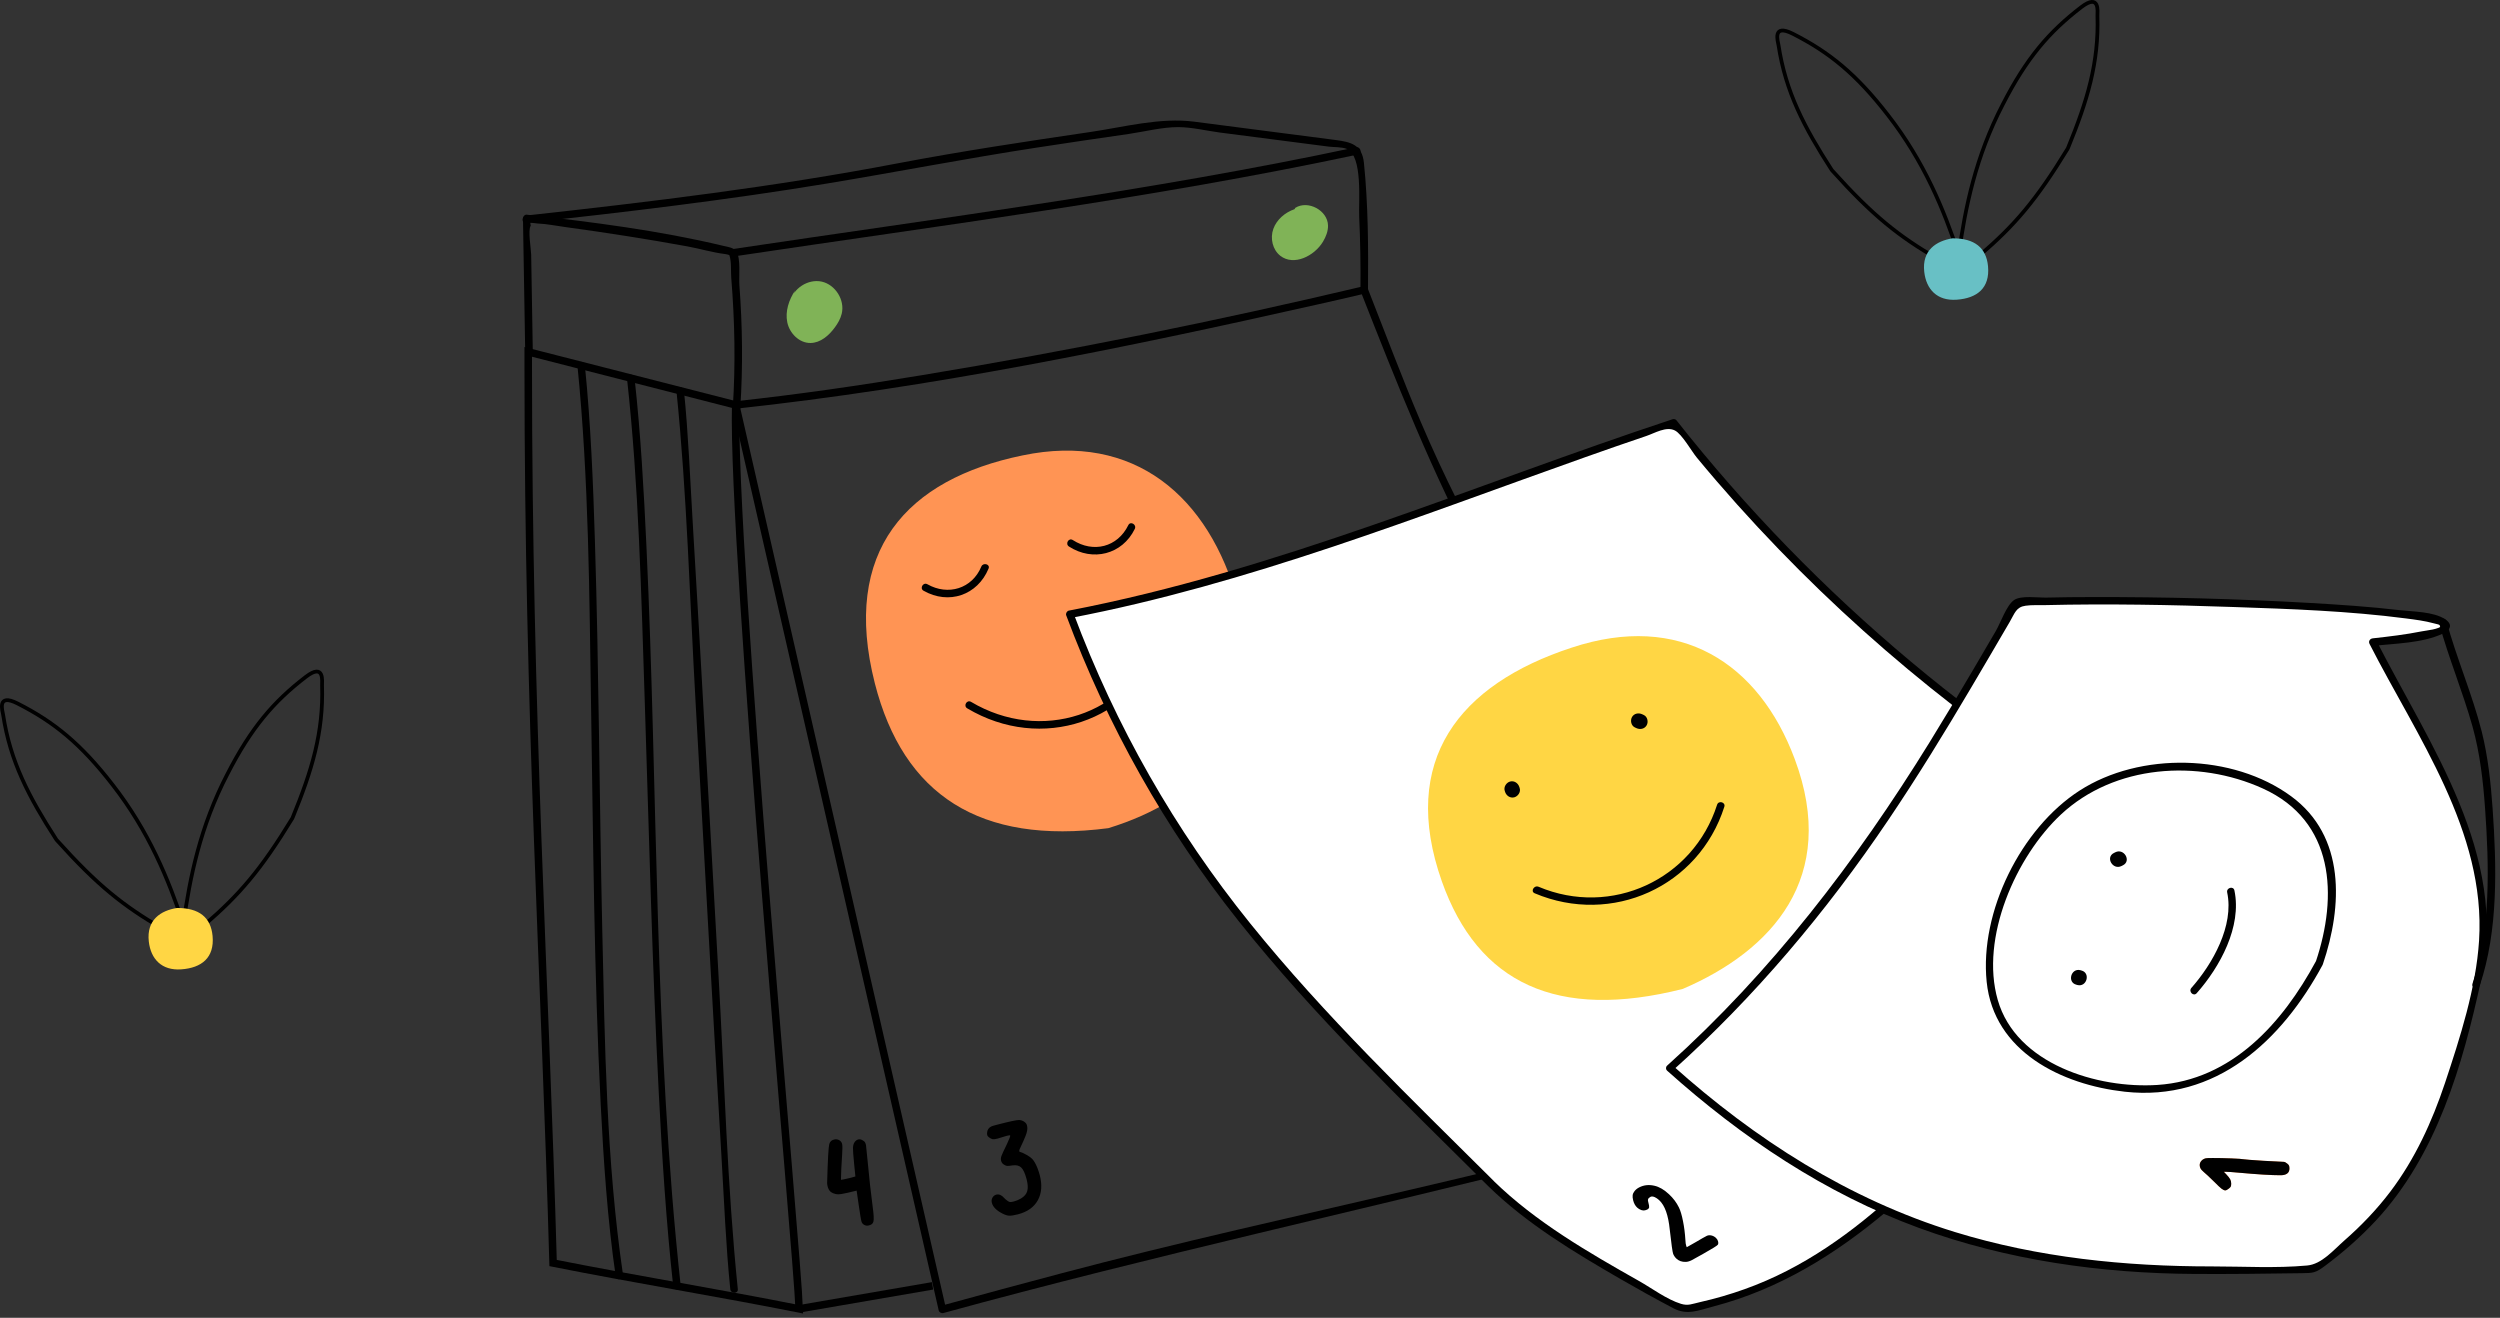 <svg width="332" height="175" viewBox="0 0 332 175" fill="none" xmlns="http://www.w3.org/2000/svg">
<rect x="0" y="0" width="332" height="175" fill="#333333" stroke="none"/>
<g clip-path="url(#clip0)">
<path d="M147.19 109.98C130.15 112.2 119.97 105.59 116.18 90.75C111.69 73.13 120.44 63.63 135.79 60.48C150.61 57.37 160.58 65.91 164.4 79.92C169.12 97.25 159.39 106.24 147.19 109.98Z" fill="#FF9454"/>
<path d="M128.45 94.07C138.27 99.91 150.36 95.94 154.55 85.28C154.79 84.68 153.82 84.42 153.59 85.01C149.64 95.08 138.18 98.69 128.96 93.21C128.4 92.87 127.89 93.74 128.45 94.07Z" fill="black"/>
<path d="M122.65 78.45C125.99 80.35 129.81 79.05 131.28 75.51C131.53 74.92 130.56 74.66 130.32 75.24C129.1 78.19 125.89 79.14 123.16 77.59C122.59 77.27 122.09 78.14 122.65 78.45Z" fill="black"/>
<path d="M141.96 72.58C145.11 74.61 149.03 73.65 150.7 70.24C150.98 69.66 150.12 69.16 149.84 69.74C148.41 72.67 145.19 73.47 142.47 71.72C141.92 71.36 141.42 72.23 141.96 72.58Z" fill="black"/>
<path d="M97.7 54.28C123.63 51.48 149.34 46.21 174.76 40.48C176.94 39.99 179.12 39.5 181.29 38.98C181.08 38.86 180.88 38.75 180.67 38.63C185.46 50.81 190.22 62.91 196.43 74.46C203.73 88.04 212.19 100.95 219.38 114.59C224.78 124.85 229.53 135.43 233.76 146.22C233.88 146.01 233.99 145.81 234.11 145.6C203.57 155.28 171.85 160.91 140.9 169.11C135.59 170.52 130.29 171.94 125 173.4C125.21 173.52 125.41 173.63 125.62 173.75C122.52 160.2 119.43 146.65 116.33 133.1C111.4 111.53 106.48 89.96 101.55 68.39C100.43 63.47 99.3 58.56 98.18 53.64C98.04 53.01 97.07 53.28 97.22 53.91C100.32 67.46 103.41 81.01 106.51 94.56C111.44 116.13 116.36 137.7 121.29 159.27C122.41 164.19 123.54 169.1 124.66 174.02C124.72 174.28 125.02 174.44 125.28 174.37C153.05 166.75 181.16 160.65 209.07 153.6C217.56 151.45 226.04 149.22 234.39 146.58C234.63 146.5 234.84 146.22 234.74 145.96C228.05 128.9 219.88 112.65 210.58 96.88C202.71 83.54 194.75 70.31 188.68 56.03C186.2 50.2 183.98 44.27 181.66 38.37C181.56 38.11 181.33 37.95 181.04 38.02C161.65 42.62 142.06 46.58 122.39 49.83C114.19 51.19 105.97 52.39 97.71 53.28C97.07 53.35 97.06 54.35 97.7 54.28Z" fill="black"/>
<path d="M76.68 48.53C78.21 63.69 78.26 79.01 78.5 94.23C78.78 111.7 78.89 129.18 79.77 146.63C80.16 154.28 80.67 161.94 81.77 169.53C81.86 170.16 82.83 169.89 82.73 169.26C80.52 154.15 80.32 138.7 79.98 123.45C79.6 106.3 79.54 89.15 79.01 72.01C78.77 64.17 78.46 56.32 77.67 48.52C77.62 47.89 76.62 47.89 76.68 48.53Z" fill="black"/>
<path d="M83.26 50.21C84.84 64.52 85.16 78.99 85.63 93.37C86.19 110.66 86.6 127.96 87.49 145.25C87.93 153.78 88.47 162.3 89.4 170.79C89.47 171.42 90.47 171.43 90.4 170.79C86.85 138.22 87.38 105.29 85.85 72.6C85.5 65.13 85.09 57.66 84.27 50.22C84.19 49.58 83.19 49.57 83.26 50.21Z" fill="black"/>
<path d="M89.83 51.89C91.24 65.71 91.6 79.7 92.39 93.57C93.53 113.63 94.62 133.7 95.82 153.75C96.17 159.56 96.39 165.41 96.98 171.2C97.04 171.83 98.05 171.84 97.98 171.2C96.57 157.38 96.21 143.39 95.42 129.52C94.28 109.46 93.19 89.39 91.99 69.34C91.64 63.53 91.42 57.68 90.83 51.89C90.77 51.26 89.77 51.25 89.83 51.89Z" fill="black"/>
<path d="M198.02 157.2C205.58 164.72 223.56 173.88 223.56 173.88C239.71 170.87 249.05 162.25 260.51 150.48C271.65 139.04 281.73 126.58 290.61 113.31C264.18 99.3 240.74 79.69 222.27 56.16C196.97 64.49 169.29 76.44 142.08 81.58C154.37 114.75 172.94 132.24 198.02 157.2Z" fill="white"/>
<path d="M197.67 157.55C202.77 162.53 209.07 166.31 215.21 169.86C217.53 171.2 219.87 172.5 222.23 173.74C224.07 174.71 225.54 174.02 227.6 173.48C244.89 168.96 257.56 154.95 269.02 142.05C277 133.06 284.34 123.53 291.04 113.55C291.19 113.33 291.09 112.99 290.86 112.87C264.44 98.8 241.15 79.31 222.62 55.8C222.52 55.67 222.29 55.62 222.13 55.67C195.52 64.46 169.59 75.79 141.94 81.09C141.69 81.14 141.5 81.47 141.59 81.71C147.07 96.39 154.7 109.99 164.45 122.27C174.5 134.93 186.22 146.17 197.67 157.55C198.13 158 198.83 157.3 198.38 156.84C187.27 145.79 175.91 134.88 166.06 122.67C156.02 110.23 148.16 96.41 142.56 81.44C142.44 81.65 142.33 81.85 142.21 82.06C165.73 77.56 188.07 68.67 210.56 60.7C213.24 59.75 215.93 58.81 218.63 57.9C219.76 57.52 221.27 56.58 222.43 57.17C223.37 57.65 224.65 59.94 225.33 60.76C228.8 64.96 232.44 69.03 236.23 72.95C243.44 80.42 251.2 87.37 259.41 93.74C269.14 101.28 279.5 107.96 290.36 113.75C290.3 113.52 290.24 113.29 290.18 113.07C279.25 129.36 266.54 144.77 252.1 158.08C246.1 163.62 239.44 168.44 231.69 171.2C229.77 171.89 227.8 172.46 225.81 172.91C224.7 173.16 224.19 173.44 223.24 173.15C221.35 172.57 219.39 171.09 217.67 170.12C210.94 166.32 203.94 162.28 198.38 156.85C197.91 156.4 197.2 157.1 197.67 157.55Z" fill="black"/>
<path d="M223.47 131.33C206.8 135.55 196.28 130.59 191.48 117.05C185.8 100.97 193.78 90.9 208.71 86.01C223.12 81.23 233.58 88.04 238.34 100.8C244.23 116.57 235.26 126.27 223.47 131.33Z" fill="#FFD644"/>
<path d="M203.81 118.63C214.06 122.96 225.6 117.76 228.99 107.14C229.19 106.53 228.22 106.26 228.03 106.87C224.85 116.82 213.97 121.84 204.32 117.76C203.72 117.52 203.21 118.38 203.81 118.63Z" fill="black"/>
<path d="M199.83 105.02C199.85 105.07 199.87 105.12 199.88 105.18C200.06 105.69 200.56 106.03 201.11 105.88C201.6 105.74 201.99 105.16 201.81 104.65C201.79 104.6 201.77 104.55 201.76 104.49C201.58 103.98 201.08 103.64 200.53 103.79C200.04 103.93 199.66 104.51 199.83 105.02Z" fill="black"/>
<path d="M217.09 96.59C217.16 96.62 217.23 96.66 217.3 96.69C217.79 96.92 218.38 96.82 218.67 96.33C218.93 95.89 218.8 95.2 218.31 94.96C218.24 94.93 218.17 94.89 218.1 94.86C217.61 94.63 217.02 94.73 216.73 95.22C216.48 95.66 216.6 96.35 217.09 96.59Z" fill="black"/>
<path d="M106.14 173.81L123.84 170.76" stroke="black" stroke-miterlimit="10"/>
<path d="M97.7 53.78L70.15 46.73V48.81C70.15 95.08 72.4 130.03 73.45 167.73C83.62 169.76 95.96 171.79 106.13 173.82C105.92 166.51 97.23 73.57 97.7 53.78Z" stroke="black" stroke-miterlimit="10"/>
<path d="M70.75 46.35C70.68 42.18 70.61 38.01 70.54 33.83C70.53 33.11 70.08 30.53 70.48 29.98C70.46 29.84 70.44 29.71 70.42 29.57C70.74 29.61 71.07 29.64 71.39 29.68C72.63 29.73 73.9 30 75.12 30.16C80.52 30.9 85.92 31.74 91.28 32.72C92.94 33.02 94.64 33.54 96.31 33.74C96.49 33.76 96.79 33.83 96.95 33.93C97.25 34.11 96.63 33.24 96.85 33.86C97.16 34.72 97.04 35.99 97.11 36.9C97.58 42.68 97.69 48.4 97.31 54.2C97.27 54.84 98.27 54.84 98.31 54.2C98.67 48.72 98.6 43.32 98.19 37.85C98.11 36.76 98.39 34.35 97.81 33.43C97.45 32.86 96.67 32.8 96.06 32.65C87.55 30.61 78.64 29.48 69.95 28.51C69.68 28.48 69.45 28.76 69.45 29.01C69.55 34.79 69.64 40.56 69.74 46.34C69.77 46.99 70.77 46.99 70.75 46.35Z" fill="black"/>
<path d="M69.87 29.62C83.21 28.15 96.54 26.57 109.78 24.38C119.1 22.84 128.36 21.03 137.7 19.6C141.76 18.98 145.82 18.37 149.89 17.79C152.01 17.48 154.32 16.88 156.47 16.88C158.28 16.89 160.2 17.36 161.99 17.6C165.34 18.03 168.69 18.47 172.04 18.9C173.51 19.09 174.98 19.28 176.45 19.47C177.14 19.56 178.2 19.5 178.86 19.78C181 20.69 180.41 26.8 180.5 28.75C180.65 32 180.7 35.25 180.67 38.5C180.66 39.14 181.66 39.14 181.67 38.5C181.72 32.92 181.7 27.19 181.13 21.63C180.88 19.21 179.41 18.86 177.35 18.59C171.1 17.78 164.86 16.97 158.61 16.16C154.06 15.57 149.29 16.87 144.79 17.53C136.23 18.79 127.66 20.08 119.16 21.7C102.86 24.82 86.38 26.81 69.89 28.62C69.24 28.69 69.23 29.69 69.87 29.62Z" fill="black"/>
<path d="M97.47 34.05C125.14 29.9 152.94 26.36 180.33 20.52C180.96 20.39 180.69 19.42 180.06 19.56C152.67 25.4 124.88 28.94 97.2 33.09C96.57 33.18 96.84 34.14 97.47 34.05Z" fill="black"/>
<path d="M105.6 38.56C104.77 39.8 104.25 41.34 104.55 42.8C104.85 44.27 106.15 45.57 107.64 45.55C108.96 45.53 110.08 44.56 110.86 43.49C111.27 42.94 111.62 42.33 111.78 41.66C112.22 39.85 110.95 37.81 109.13 37.4C107.31 37 105.29 38.31 104.93 40.13" fill="#80B357"/>
<path d="M171.91 27.78C170.66 28.21 169.55 29.15 169.1 30.39C168.65 31.63 168.99 33.17 170.04 33.98C171.82 35.35 174.53 34.02 175.69 32.1C176.08 31.45 176.38 30.7 176.36 29.94C176.32 27.95 173.71 26.54 172.02 27.6" fill="#80B357"/>
<path d="M221.76 141.84C243.83 122.14 255.64 100.8 267.84 79.99C287.47 79.04 348.47 81.5 315.11 85.27C322.94 100.74 332.95 113.92 328.82 130.76C324.68 147.6 321.41 158.47 307.3 168.55C307.3 168.55 290.99 168.85 285.69 168.55C259.96 167.1 240.91 159.08 221.76 141.84Z" fill="white"/>
<path d="M222.11 142.19C233.07 132.35 242.54 121.09 250.77 108.89C254.63 103.17 258.24 97.29 261.75 91.35C263.48 88.44 265.18 85.51 266.89 82.59C267.56 81.45 267.73 80.61 269 80.44C269.84 80.32 270.73 80.38 271.58 80.36C279.91 80.16 288.26 80.32 296.58 80.61C304.22 80.87 311.94 81.14 319.53 82.13C320.76 82.29 322.02 82.45 323.22 82.78C323.55 82.87 323.97 82.93 324.26 83.13C324.54 83.32 324.43 82.96 324.37 83.03C323.92 83.59 322.27 83.71 321.63 83.84C319.48 84.27 317.29 84.53 315.11 84.77C314.73 84.81 314.49 85.16 314.68 85.52C320.95 97.82 330.13 110.43 329.22 124.91C328.82 131.23 326.69 137.82 324.7 143.81C322.98 148.96 320.71 153.93 317.42 158.27C315.63 160.63 313.57 162.78 311.35 164.72C309.88 166.01 308.33 167.89 306.38 168.06C302.23 168.44 297.91 168.18 293.75 168.18C282.2 168.18 270.68 167.02 259.6 163.61C245.48 159.26 233.07 151.3 222.12 141.49C221.64 141.06 220.93 141.77 221.41 142.2C231.28 151.04 242.34 158.48 254.84 163.07C266.53 167.36 279.03 169.11 291.45 169.18C296.19 169.21 300.93 169.15 305.66 169.08C307.2 169.06 307.49 169.06 308.81 168.07C311.21 166.27 313.47 164.29 315.51 162.1C323.62 153.37 327.04 141.44 329.51 130.05C333.11 113.45 322.71 99.05 315.56 85.03C315.42 85.28 315.27 85.53 315.13 85.78C318.02 85.45 321.66 85.42 324.35 84.17C325.37 83.7 325.81 82.98 324.74 82.25C323.19 81.2 320.37 81.23 318.59 81.02C314.66 80.56 310.7 80.3 306.74 80.07C297.11 79.52 287.46 79.27 277.81 79.29C275.8 79.29 273.8 79.31 271.79 79.36C270.66 79.39 268.4 79.04 267.46 79.69C266.46 80.39 265.67 82.72 265.06 83.77C264.07 85.46 263.09 87.14 262.1 88.83C260.17 92.11 258.22 95.38 256.22 98.62C246.47 114.4 235.26 129.06 221.42 141.49C220.93 141.91 221.64 142.62 222.11 142.19Z" fill="black"/>
<path d="M323.91 82.76C325.18 87.4 327.05 91.85 328.35 96.48C329.34 100.03 329.76 103.73 330.02 107.4C330.55 114.93 330.8 123.38 328.35 130.62C328.14 131.23 329.11 131.49 329.31 130.89C331.79 123.55 331.55 115.02 331.02 107.4C330.78 103.97 330.41 100.49 329.57 97.14C328.31 92.17 326.24 87.44 324.89 82.5C324.7 81.88 323.74 82.14 323.91 82.76Z" fill="black"/>
<path d="M307.56 127.64C303.14 135.84 296.4 143.43 286.51 144.08C278.55 144.6 267.74 141.32 265.3 132.79C262.93 124.54 267.72 113.74 273.7 108.16C280.79 101.55 291.86 100.79 300.5 104.71C310.03 109.03 310.5 118.95 307.52 127.77C307.31 128.38 308.28 128.64 308.48 128.04C311.09 120.34 311.52 111.05 304.26 105.74C296.51 100.06 284.19 99.82 276.17 104.99C268.38 110.01 262.88 121.09 263.83 130.39C264.78 139.66 273.79 144.05 282.17 144.98C294.31 146.33 303.01 138.21 308.43 128.16C308.73 127.58 307.86 127.07 307.56 127.64Z" fill="black"/>
<path d="M291.72 131.9C294.81 128.41 297.74 123.06 296.73 118.25C296.6 117.62 295.63 117.89 295.77 118.52C296.7 122.93 293.84 128 291.02 131.19C290.59 131.67 291.29 132.38 291.72 131.9Z" fill="black"/>
<path d="M275.74 130.77C275.79 130.78 275.84 130.79 275.88 130.81C277.13 131.13 277.66 129.2 276.41 128.88C276.36 128.87 276.31 128.86 276.27 128.84C275.03 128.53 274.49 130.45 275.74 130.77Z" fill="black"/>
<path d="M281.73 115.01C281.8 114.98 281.87 114.94 281.93 114.91C283.08 114.33 282.07 112.61 280.92 113.18C280.85 113.21 280.78 113.25 280.72 113.28C279.57 113.86 280.58 115.58 281.73 115.01Z" fill="black"/>
<path d="M292.201 155.104C292.148 154.974 292.122 154.847 292.122 154.726C292.122 154.517 292.196 154.329 292.344 154.164C292.484 153.998 292.675 153.885 292.919 153.824C293.015 153.798 293.329 153.785 293.86 153.785C294.583 153.785 295.402 153.802 296.316 153.837C297.231 153.872 297.792 153.911 298.001 153.955C298.097 153.981 298.942 154.046 300.536 154.151C302.13 154.246 303.045 154.294 303.28 154.294C303.402 154.294 303.558 154.373 303.75 154.53C303.872 154.625 303.95 154.717 303.985 154.804C304.02 154.891 304.037 155.017 304.037 155.183C304.037 155.688 303.737 155.98 303.136 156.058C303.092 156.067 302.988 156.071 302.822 156.071C301.638 156.071 299.848 155.962 297.453 155.745C296.521 155.658 295.911 155.614 295.624 155.614H295.323L295.65 155.954C295.911 156.232 296.085 156.454 296.172 156.62C296.259 156.785 296.303 156.973 296.303 157.182C296.303 157.347 296.286 157.474 296.251 157.561C296.216 157.639 296.138 157.726 296.016 157.822C295.798 157.996 295.632 158.083 295.519 158.083C295.38 158.083 295.21 158.005 295.01 157.848C294.809 157.691 294.509 157.408 294.108 156.999C293.333 156.241 292.858 155.797 292.684 155.666C292.458 155.483 292.296 155.296 292.201 155.104Z" fill="#FF9454"/>
<path d="M292.201 155.104C292.148 154.974 292.122 154.847 292.122 154.726C292.122 154.517 292.196 154.329 292.344 154.164C292.484 153.998 292.675 153.885 292.919 153.824C293.015 153.798 293.329 153.785 293.86 153.785C294.583 153.785 295.402 153.802 296.316 153.837C297.231 153.872 297.792 153.911 298.001 153.955C298.097 153.981 298.942 154.046 300.536 154.151C302.13 154.246 303.045 154.294 303.28 154.294C303.402 154.294 303.558 154.373 303.75 154.53C303.872 154.625 303.95 154.717 303.985 154.804C304.02 154.891 304.037 155.017 304.037 155.183C304.037 155.688 303.737 155.98 303.136 156.058C303.092 156.067 302.988 156.071 302.822 156.071C301.638 156.071 299.848 155.962 297.453 155.745C296.521 155.658 295.911 155.614 295.624 155.614H295.323L295.65 155.954C295.911 156.232 296.085 156.454 296.172 156.62C296.259 156.785 296.303 156.973 296.303 157.182C296.303 157.347 296.286 157.474 296.251 157.561C296.216 157.639 296.138 157.726 296.016 157.822C295.798 157.996 295.632 158.083 295.519 158.083C295.38 158.083 295.21 158.005 295.01 157.848C294.809 157.691 294.509 157.408 294.108 156.999C293.333 156.241 292.858 155.797 292.684 155.666C292.458 155.483 292.296 155.296 292.201 155.104Z" fill="black"/>
<path d="M131.667 149.581C131.738 149.545 132.01 149.465 132.482 149.343C134.101 148.924 135.057 148.721 135.348 148.736C135.615 148.757 135.843 148.837 136.032 148.977C136.219 149.109 136.335 149.263 136.381 149.44C136.385 149.457 136.39 149.492 136.395 149.545C136.406 149.587 136.414 149.62 136.421 149.646C136.466 149.958 136.39 150.36 136.193 150.852C136.003 151.333 135.81 151.77 135.615 152.162C135.417 152.546 135.332 152.789 135.358 152.89C135.367 152.924 135.391 152.949 135.432 152.966C135.713 153.046 136.019 153.182 136.348 153.376C136.675 153.561 136.918 153.737 137.078 153.902C137.314 154.156 137.543 154.551 137.763 155.088C137.903 155.457 138.009 155.78 138.081 156.058C138.418 157.357 138.332 158.468 137.824 159.391C137.317 160.314 136.435 160.939 135.178 161.264C134.664 161.397 134.274 161.457 134.01 161.445C133.755 161.43 133.455 161.332 133.111 161.151C132.324 160.752 131.859 160.279 131.717 159.731C131.652 159.478 131.679 159.25 131.797 159.049C131.922 158.836 132.09 158.703 132.301 158.648C132.663 158.555 133.011 158.698 133.344 159.08C133.425 159.185 133.587 159.323 133.829 159.494C133.95 159.58 134.056 159.624 134.147 159.628C134.249 159.638 134.409 159.614 134.628 159.557C134.957 159.472 135.274 159.341 135.579 159.163C136.031 158.893 136.31 158.564 136.417 158.176C136.532 157.787 136.504 157.263 136.334 156.605L136.314 156.53C136.116 155.798 135.884 155.305 135.62 155.049C135.356 154.794 134.98 154.697 134.493 154.761C134.121 154.821 133.871 154.845 133.742 154.834C133.622 154.82 133.486 154.765 133.335 154.669C133.134 154.55 133.003 154.377 132.944 154.149C132.894 153.956 132.908 153.749 132.987 153.531C133.063 153.304 133.305 152.779 133.712 151.953C134.031 151.277 134.179 150.892 134.155 150.799C134.142 150.749 133.984 150.763 133.68 150.841C133.604 150.861 133.4 150.923 133.067 151.027C132.768 151.123 132.572 151.182 132.479 151.206C132.184 151.283 131.961 151.309 131.811 151.285C131.667 151.25 131.506 151.166 131.327 151.032C131.204 150.938 131.13 150.845 131.106 150.752C131.084 150.668 131.076 150.566 131.082 150.448C131.104 150.046 131.299 149.757 131.667 149.581Z" fill="black"/>
<path d="M110.127 151.939C110.217 151.587 110.46 151.378 110.854 151.31C111.06 151.274 111.261 151.311 111.456 151.419C111.672 151.541 111.801 151.726 111.844 151.975C111.883 152.207 111.881 152.654 111.835 153.315C111.734 154.888 111.686 155.891 111.689 156.323L111.684 156.682L112.045 156.62C112.225 156.589 112.544 156.517 113.002 156.403L113.596 156.234L113.431 154.579C113.32 153.467 113.267 152.751 113.274 152.432C113.288 152.103 113.367 151.842 113.511 151.649C113.655 151.456 113.825 151.343 114.023 151.309C114.22 151.275 114.424 151.333 114.636 151.482C114.726 151.546 114.787 151.593 114.819 151.623C114.851 151.653 114.882 151.709 114.914 151.792C114.953 151.865 114.985 151.97 115.008 152.108C115.032 152.245 115.097 152.879 115.202 154.01C115.416 156.333 115.646 158.419 115.893 160.268C116.034 161.295 116.067 161.948 115.991 162.226C115.925 162.511 115.694 162.688 115.3 162.756C115.111 162.788 114.933 162.757 114.766 162.662C114.601 162.575 114.486 162.445 114.421 162.27C114.395 162.222 114.343 161.974 114.267 161.528C114.163 160.927 114.089 160.445 114.045 160.081L113.76 158.115L112.576 158.398C112.064 158.504 111.778 158.562 111.717 158.572C111.434 158.621 111.177 158.616 110.946 158.559C110.717 158.51 110.512 158.421 110.331 158.293C110.092 158.087 109.938 157.782 109.869 157.378C109.846 157.25 109.839 157.127 109.845 157.011C109.928 153.992 110.022 152.301 110.127 151.939Z" fill="black"/>
<path d="M217.073 158.172C217.229 157.975 217.435 157.812 217.693 157.681C218.311 157.368 218.984 157.297 219.711 157.468C220.344 157.608 220.987 157.983 221.641 158.593C222.206 159.12 222.646 159.706 222.96 160.35C223.165 160.766 223.346 161.375 223.504 162.176C223.663 162.969 223.766 163.783 223.816 164.62C223.837 165.031 223.875 165.306 223.93 165.445L224.002 165.629L225.223 164.937C225.888 164.541 226.37 164.268 226.669 164.117C226.852 164.034 227.056 164.019 227.28 164.071C227.505 164.124 227.702 164.23 227.872 164.389C228.009 164.516 228.101 164.661 228.149 164.822C228.21 165.036 228.201 165.198 228.119 165.308C228.031 165.431 227.383 165.832 226.175 166.513C225.327 166.991 224.825 167.27 224.669 167.349C224.377 167.497 224.108 167.574 223.864 167.58C223.368 167.596 222.956 167.452 222.629 167.147C222.445 166.976 222.302 166.769 222.2 166.527C222.111 166.307 221.959 165.228 221.743 163.289C221.555 161.385 221.094 160.09 220.358 159.404C220.229 159.283 220.099 159.182 219.97 159.101C219.643 158.894 219.382 158.84 219.185 158.94C219.124 158.971 219.056 159.02 218.981 159.087C218.839 159.198 218.809 159.385 218.891 159.647C218.987 159.99 219.025 160.221 219.005 160.339C218.984 160.457 218.893 160.557 218.73 160.64C218.547 160.723 218.377 160.76 218.221 160.751C218.064 160.742 217.881 160.678 217.67 160.559C217.581 160.506 217.496 160.441 217.414 160.365C217.162 160.13 216.985 159.809 216.882 159.4C216.813 159.121 216.792 158.892 216.819 158.712C216.846 158.531 216.93 158.351 217.073 158.172Z" fill="black"/>
<path d="M276.39 0.95C272.1 4.24 269.12 7.72 265.97 13.87C262.37 20.8 260.98 27.57 260.12 33.8C258.14 27.83 255.52 21.44 250.72 15.28C246.49 9.82 242.93 6.94 238.1 4.49C235.3 3.07 236.11 5.51 236.19 6.02C237.13 12.18 239.58 16.88 243.24 22.55C243.26 22.58 243.29 22.62 243.31 22.64C248.72 28.66 252.14 31.37 257.33 34.39C258.53 35.09 259.77 35.82 260.29 35.71C260.83 35.72 261.91 34.77 262.96 33.86C267.51 29.94 270.38 26.65 274.59 19.74C274.61 19.71 274.63 19.67 274.64 19.63C277.2 13.38 278.74 8.32 278.54 2.08C278.54 1.59 278.89 -0.96 276.39 0.95Z" stroke="black" stroke-width="0.5" stroke-miterlimit="10"/>
<path d="M259.29 31.65C262.24 31.64 263.78 32.91 264.01 35.36C264.28 38.27 262.54 39.61 259.85 39.8C257.25 39.99 255.8 38.42 255.54 36.1C255.22 33.24 257.12 32 259.29 31.65Z" fill="#68C0C5"/>
<path d="M40.62 89.88C36.33 93.17 33.35 96.65 30.2 102.8C26.6 109.73 25.21 116.5 24.35 122.73C22.37 116.76 19.75 110.37 14.95 104.21C10.72 98.75 7.16 95.87 2.33 93.42C-0.47 92 0.34 94.44 0.42 94.95C1.36 101.11 3.81 105.81 7.47 111.48C7.49 111.51 7.52 111.55 7.54 111.57C12.95 117.59 16.37 120.3 21.56 123.32C22.76 124.02 24 124.75 24.52 124.64C25.06 124.65 26.14 123.7 27.19 122.79C31.74 118.87 34.61 115.58 38.82 108.67C38.84 108.64 38.86 108.6 38.87 108.56C41.43 102.31 42.97 97.25 42.77 91.01C42.76 90.52 43.11 87.97 40.62 89.88Z" stroke="black" stroke-width="0.5" stroke-miterlimit="10"/>
<path d="M23.51 120.58C26.46 120.57 28 121.84 28.23 124.29C28.5 127.2 26.76 128.54 24.07 128.73C21.47 128.92 20.02 127.35 19.76 125.03C19.44 122.16 21.34 120.92 23.51 120.58Z" fill="#FFD644"/>
</g>
<defs>
<clipPath id="clip0">
<rect width="331.36" height="174.5" fill="white"/>
</clipPath>
</defs>
</svg>
